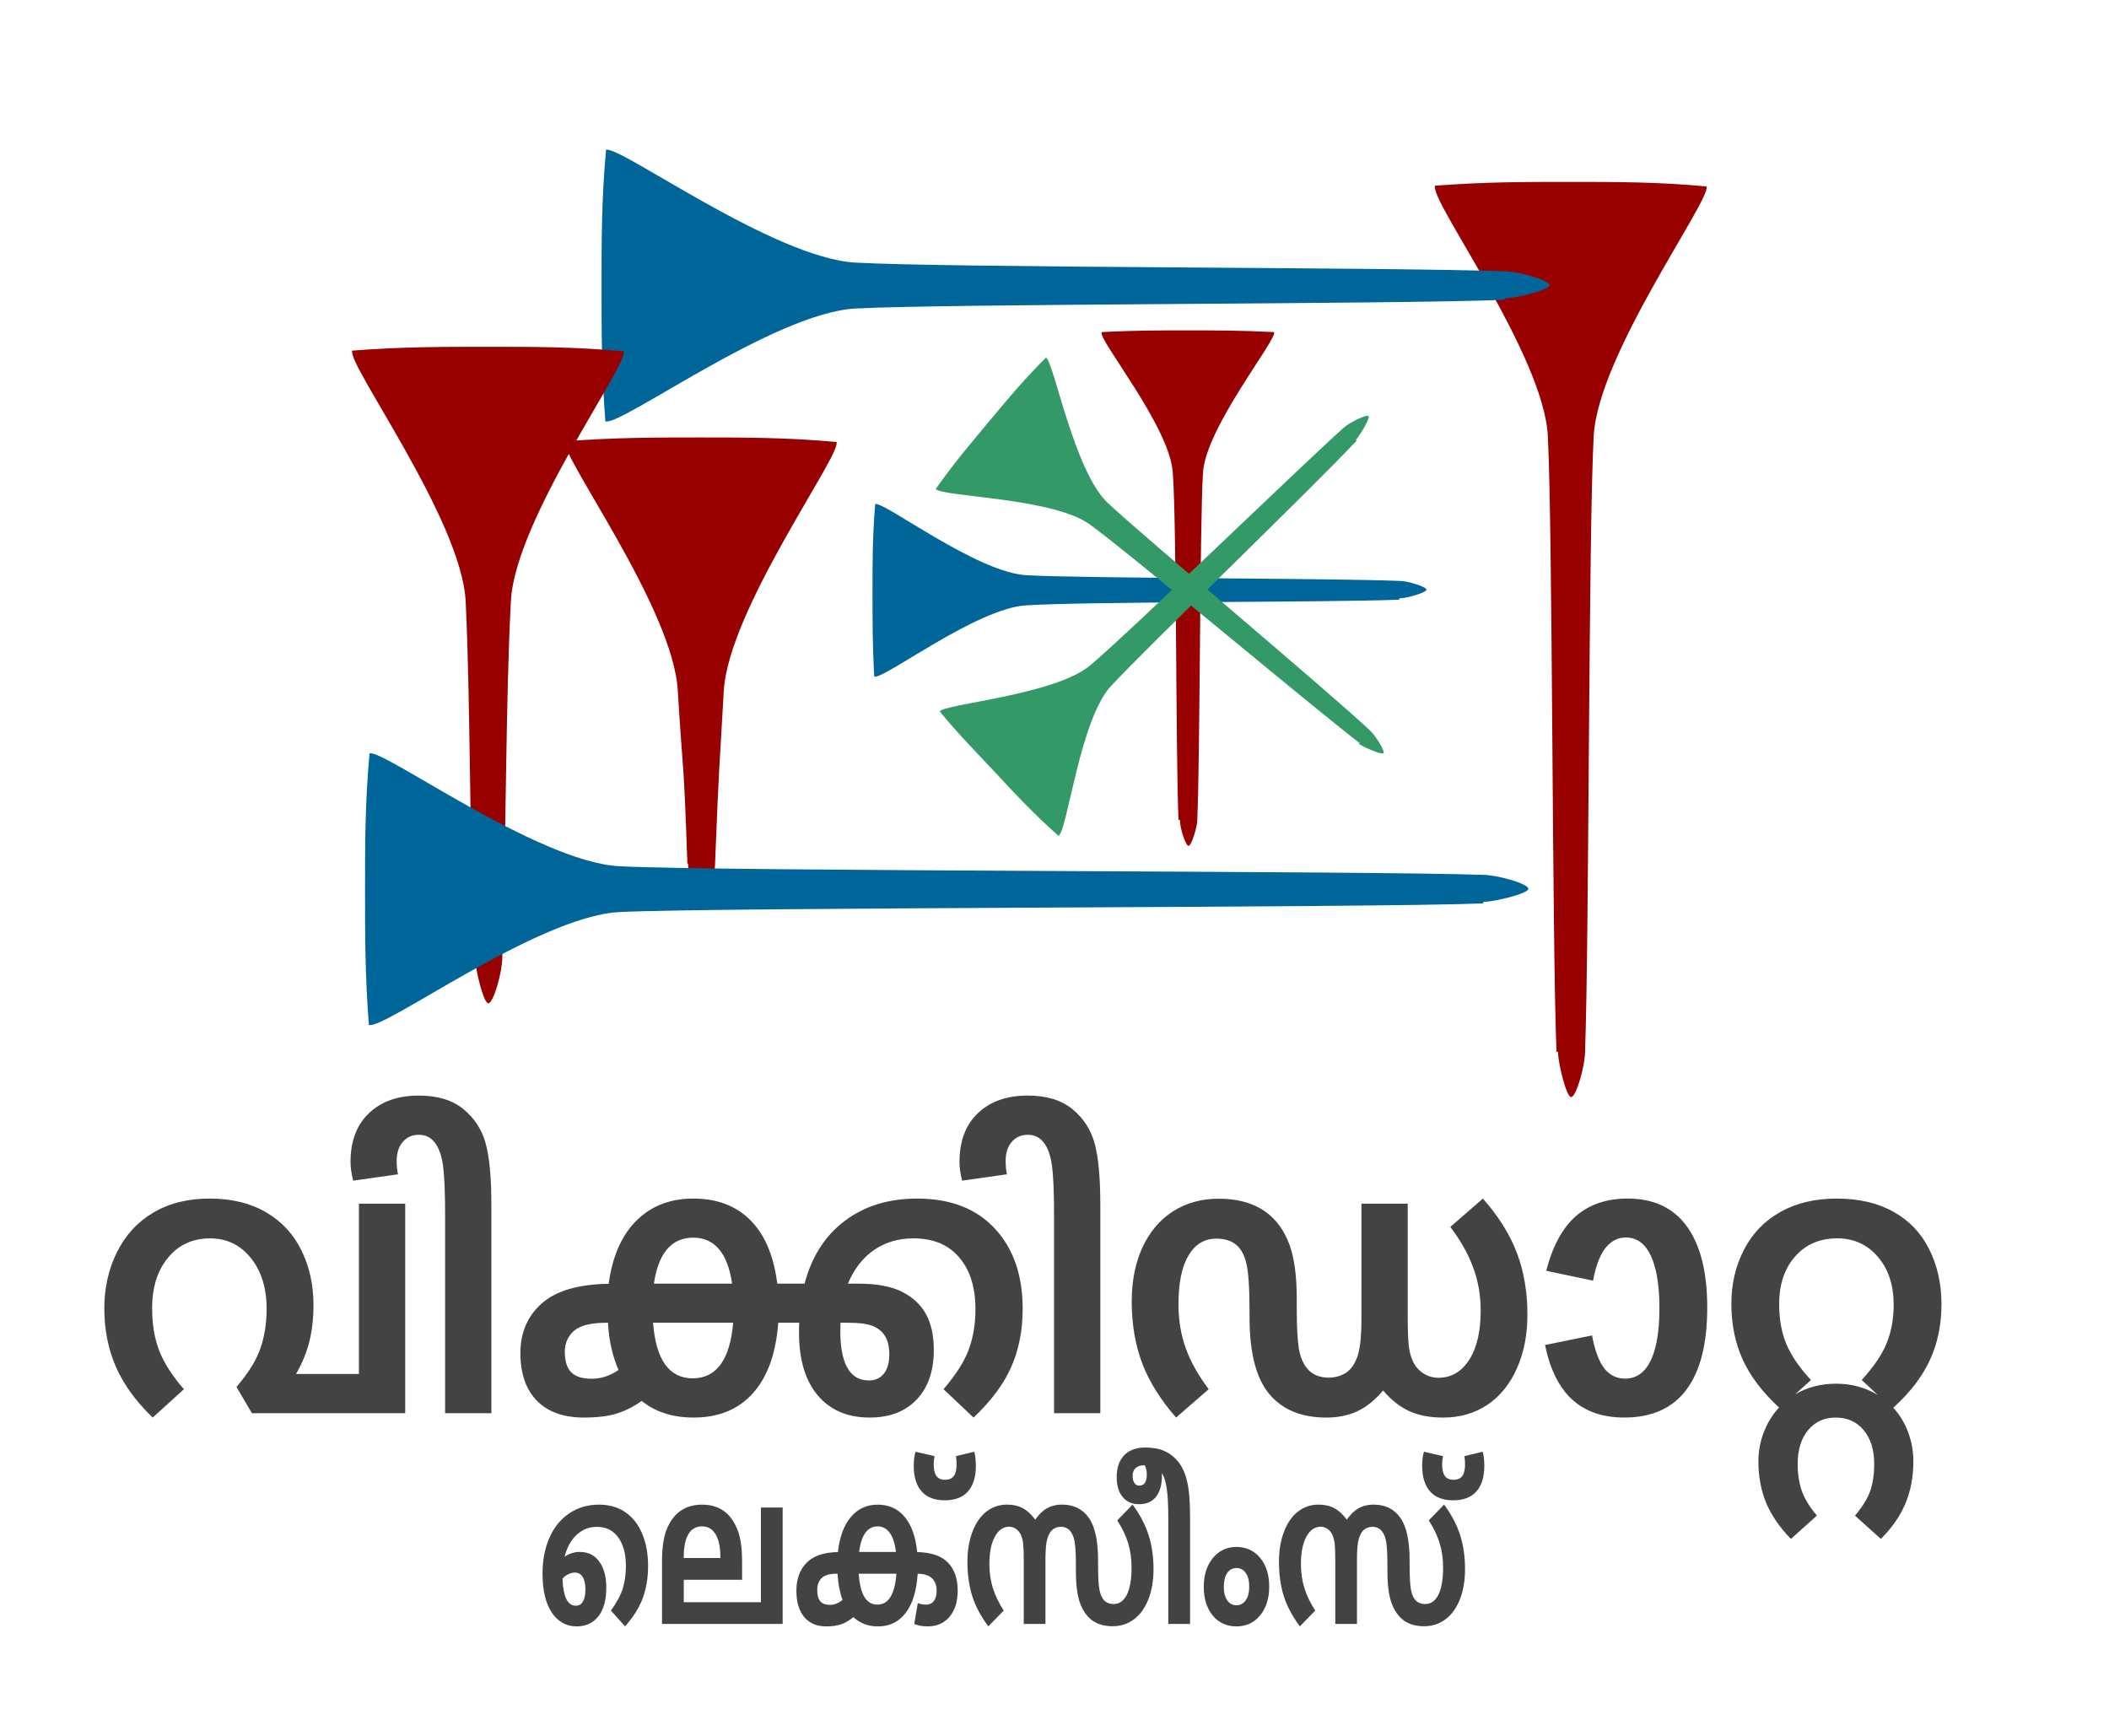 <?xml version="1.0" encoding="UTF-8" standalone="no"?>
<svg
   width="486"
   height="400"
   viewBox="0 0 243 200"
   version="1.1"
   id="svg3956"
   xmlns="http://www.w3.org/2000/svg"
   xmlns:svg="http://www.w3.org/2000/svg">
  <defs
     id="defs3960" />
  <path
     fill="#900"
     d="m179.34,121.2c-0.52,-13 -0.43,-60 -1,-71 -0.52,-9.40 -13.63,-27.1 -13,-28.80 5.69,-0.44 10.39,-0.44 15.62,-0.44 5.2,0 10,0 15.67,0.52 0.52,1.56 -12.48,19.33 -13,28.73 -0.61,11 -0.52,58 -1,71 -0,1.56 -1,5.2 -1.61,5.2 -0.52,0 -1.45,-3.65 -1.51,-5.2z"
     id="path3920" />
  <path
     fill="#069"
     d="m173.33,34.55c-13,0.52 -63.78,0.43 -74.78,1 -9.40,0.52 -27.1,13.63 -28.80,13 -0.44,-5.69 -0.44,-10.39 -0.44,-15.62 0,-5.2 0,-10 0.52,-15.67 1.56,-0.52 19.33,12.48 28.73,13 11,0.61 61.72,0.52 74.78,1 1.56,0 5.2,1 5.2,1.61 0,0.52 -3.65,1.45 -5.2,1.51z"
     id="path3922" />
  <path
     fill="#900"
     d="M54.65,110.48C54.1,97.42 54.2,80.2 53.65,69.2 53.1,59.80 40,42 40.58,40.40c5.69,-0.44 10.39,-0.44 15.62,-0.44 5.2,0 10,0 15.67,0.52 0.52,1.56 -12.48,19.33 -13,28.73 -0.61,11 -0.55,28.2 -1,41.2 -0,1.56 -1,5.2 -1.61,5.2 -0.52,0 -1.45,-3.65 -1.51,-5.2z"
     id="path3924" />
  <path
     fill="#900"
     d="M79.2,99.51C78.74,86.45 78.78,90.66 78.1,79.66 77.64,70.2 64.53,52.49 65.1,50.85c5.69,-0.44 10.39,-0.44 15.62,-0.44 5.2,0 10,0 15.67,0.52 0.52,1.56 -12.48,19.33 -13,28.73 -0.61,11 -0.47,6.79 -1,19.85 -0,1.56 -1,5.2 -1.61,5.2 -0.52,0 -1.45,-3.65 -1.51,-5.2z"
     id="path3926" />
  <path
     fill="#069"
     d="m170.89,104.1c-13,0.52 -88.58,0.43 -99.59,1 -9.40,0.52 -27.1,13.63 -28.80,13 -0.44,-5.69 -0.44,-10.39 -0.44,-15.62 0,-5.2 0,-10 0.52,-15.67 1.56,-0.52 19.33,12.48 28.73,13 11,0.61 86.53,0.52 99.59,1 1.56,0 5.2,1 5.2,1.61 0,0.52 -3.65,1.45 -5.2,1.51z"
     id="path3928" />
  <path
     fill="#900"
     d="m135.79,94.47c-0.33,-7.36 -0.2,-33.87 -0.66,-40 -0.33,-5.30 -8.62,-15.32 -8.2,-16.2 3.60,-0.2 6.57,-0.2 9.88,-0.2 3.30,0 6.2,0 10,0.2 0.33,0.88 -7.89,11 -8.2,16.2 -0.38,6.2 -0.33,32.71 -0.66,40 -0,0.88 -0.69,3 -1,3 -0.33,0 -1,-2 -1,-3z"
     id="path3930" />
  <path
     fill="#069"
     d="m161.2,69.1c-8,0.33 -36.42,0.2 -43,0.66 -5.70,0.33 -16.47,8.62 -17.47,8.2 -0.2,-3.60 -0.2,-6.57 -0.2,-9.88 0,-3.30 0,-6.2 0.31,-10 1,-0.33 11.72,7.89 17.42,8.2 6.67,0.38 35.1,0.33 43,0.66 1,0 3.1,0.69 3.1,1 0,0.33 -2.2,1 -3.1,1z"
     id="path3932" />
  <path
     fill="#396"
     d="m156.68,85.64c-5.85,-4.48 -26.1,-21.56 -31.1,-25.2 -4.2,-3.1 -17.2,-3.2 -17.76,-4.1 2.1,-3 4,-5.2 6.1,-7.73 2.1,-2.53 4,-4.81 6.59,-7.40 0.88,0.31 3.2,13 7.1,16.72 4.50,4.2 24.84,21.2 30.2,26.2 0.65,0.59 1.81,2.42 1.59,2.67 -0.2,0.2 -2.1,-0.62 -2.87,-1.1z"
     id="path3934" />
  <path
     fill="#396"
     d="m156.31,50.78c-5,5.35 -24.1,23.74 -28.36,28.33 -3.58,4 -5,16.85 -6,17.2 -2.68,-2.41 -4.75,-4.55 -7,-7 -2.2,-2.37 -4.36,-4.51 -6.67,-7.33 0.40,-0.85 13.33,-1.89 17.37,-5.34 4.73,-4 23.75,-22.49 29.2,-27.38 0.66,-0.58 2.60,-1.54 2.83,-1.31 0.2,0.2 -0.84,2 -1.45,2.73z"
     id="path3936" />
  <path
     fill="#434343"
     d="m 27.247,159.816 q 2.023,-2.357 2.748,-4.422 0.725,-2.081 0.725,-4.569 0,-3.609 -1.818,-5.869 -1.818,-2.26 -4.689,-2.26 -3.021,0 -4.853,2.227 -1.832,2.211 -1.832,5.837 0,2.813 0.848,4.959 0.861,2.13 2.816,4.357 l -3.595,3.268 q -2.926,-2.813 -4.252,-5.869 -1.326,-3.057 -1.326,-6.715 0,-3.528 1.449,-6.455 1.449,-2.943 4.183,-4.569 2.734,-1.626 6.507,-1.626 3.814,0 6.521,1.593 2.707,1.593 4.074,4.422 1.367,2.813 1.367,6.243 0,2.325 -0.478,4.227 -0.478,1.902 -1.531,3.723 h 7.246 V 138.696 h 5.332 v 24.144 H 29.024 Z m 13.442,-23.77 q -0.301,-1.219 -0.301,-2.146 0,-3.609 2.119,-5.626 2.119,-2.032 5.742,-2.032 3.226,0 5.127,1.545 1.9,1.545 2.57,3.918 0.67,2.374 0.67,7.17 v 23.965 h -5.332 v -22.957 q 0,-3.837 -0.246,-5.593 -0.246,-1.756 -0.943,-2.634 -0.684,-0.894 -1.832,-0.894 -1.148,0 -1.846,0.813 -0.711,0.797 -0.711,2.211 0,0.797 0.15,1.528 z m 3.472,2.65 z M 73.934,161.425 q -1.353,0.976 -2.844,1.447 -1.476,0.471 -3.814,0.471 -3.5,0 -5.414,-1.935 -1.9,-1.951 -1.9,-5.495 0,-3.544 2.461,-5.723 2.461,-2.179 7.71,-2.26 0.629,-4.699 3.172,-7.251 2.556,-2.569 6.576,-2.569 4.101,0 6.576,2.488 2.488,2.488 3.103,7.316 h 3.144 q 1.23,-4.683 4.634,-7.235 3.404,-2.569 8.326,-2.569 5.769,0 8.968,3.463 3.199,3.447 3.199,9.235 0,3.723 -1.312,6.699 -1.299,2.959 -4.347,5.837 l -3.459,-3.268 q 2.16,-2.52 2.912,-4.585 0.766,-2.081 0.766,-4.634 0,-3.788 -1.873,-5.967 -1.859,-2.195 -5.263,-2.195 -2.597,0 -4.539,1.333 -1.941,1.333 -3.021,3.886 h 1.203 q 3.199,0 5.045,0.943 1.859,0.943 2.748,2.569 0.902,1.626 0.902,4.13 0,3.626 -1.969,5.707 -1.969,2.081 -5.427,2.081 -3.8,0 -5.974,-2.553 -2.16,-2.569 -2.16,-7.219 v -0.585 q 0,-0.293 0.027,-0.569 h -2.42 q -0.396,5.317 -2.926,8.129 -2.515,2.796 -6.822,2.796 -3.623,0 -5.988,-1.919 z m 1.408,-13.511 h 9.009 q -0.383,-2.65 -1.504,-3.967 -1.121,-1.333 -2.98,-1.333 -1.873,0 -3.008,1.333 -1.121,1.317 -1.517,3.967 z m 9.132,4.504 h -9.228 q 0.246,3.219 1.394,4.813 1.148,1.593 3.185,1.593 2.037,0 3.213,-1.61 1.176,-1.626 1.435,-4.796 z m 12.372,0 -0.014,0.553 q -0.082,2.943 0.738,4.52 0.82,1.577 2.543,1.577 1.094,0 1.723,-0.78 0.629,-0.797 0.629,-2.211 0,-1.301 -0.465,-2.081 -0.465,-0.78 -1.367,-1.171 -0.889,-0.406 -2.98,-0.406 z m -25.578,5.447 q -0.506,-1.154 -0.82,-2.52 -0.314,-1.366 -0.396,-2.927 -2.844,-0.017 -3.91,0.927 -1.066,0.927 -1.066,2.439 0,1.577 0.738,2.341 0.738,0.748 2.365,0.748 1.613,0 3.09,-1.008 z m 37.608,4.975 z m 0,-4.52 z m 1.977,-22.274 q -0.301,-1.219 -0.301,-2.146 0,-3.609 2.119,-5.626 2.119,-2.032 5.742,-2.032 3.226,0 5.127,1.545 1.9,1.545 2.57,3.918 0.67,2.374 0.67,7.17 v 23.965 h -5.332 v -22.957 q 0,-3.837 -0.246,-5.593 -0.246,-1.756 -0.943,-2.634 -0.684,-0.894 -1.832,-0.894 -1.148,0 -1.846,0.813 -0.711,0.797 -0.711,2.211 0,0.797 0.15,1.528 z m 3.472,2.65 z m 47.873,0 v 12.926 q 0,2.341 0.123,3.479 0.137,1.122 0.547,1.919 0.424,0.797 1.189,1.268 0.766,0.472 1.668,0.472 2.228,0 3.554,-2.065 1.326,-2.065 1.326,-5.674 0,-2.666 -0.875,-4.991 -0.861,-2.341 -2.625,-4.65 l 3.759,-3.268 q 2.734,3.105 3.924,6.292 1.203,3.187 1.203,7.073 0,3.496 -1.217,6.211 -1.203,2.715 -3.404,4.195 -2.201,1.463 -5.086,1.463 -2.324,0 -3.951,-0.764 -1.627,-0.764 -2.967,-2.358 -1.422,1.675 -2.994,2.406 -1.558,0.715 -3.568,0.715 -4.279,0 -6.562,-2.715 -2.269,-2.731 -2.269,-8.812 v -0.667 q 0,-4.081 -0.369,-5.577 -0.369,-1.512 -1.217,-2.179 -0.848,-0.667 -2.242,-0.667 -2.064,0 -3.213,1.951 -1.148,1.935 -1.148,5.609 0,2.748 0.848,5.089 0.848,2.341 2.638,4.699 l -3.759,3.268 q -2.693,-3.073 -3.91,-6.26 -1.203,-3.203 -1.203,-7.121 0,-3.544 1.244,-6.243 1.258,-2.699 3.527,-4.146 2.283,-1.447 5.236,-1.447 2.953,0 4.922,1.187 1.982,1.171 3.035,3.577 1.053,2.39 1.053,6.747 v 1.317 q 0,2.764 0.232,4.374 0.246,1.593 1.094,2.504 0.861,0.91 2.365,0.91 1.039,0 1.887,-0.504 0.861,-0.504 1.367,-1.805 0.506,-1.317 0.506,-4.406 V 138.696 Z m -20.233,24.144 z m 0.027,-4.52 z m 23.555,-15.121 z m 12.473,11.788 5.414,-1.106 q 0.492,2.601 1.408,3.788 0.93,1.187 2.392,1.187 1.955,0 2.953,-2.065 1.012,-2.065 1.012,-6.065 0,-3.902 -0.984,-6.016 -0.984,-2.114 -2.871,-2.114 -1.422,0 -2.392,1.252 -0.957,1.252 -1.394,3.723 l -5.4,-1.138 q 1.107,-4.292 3.431,-6.308 2.324,-2.016 5.947,-2.016 4.511,0 6.835,3.219 2.338,3.219 2.338,9.349 0,6.26 -2.406,9.463 -2.392,3.203 -7.164,3.203 -3.718,0 -6.002,-2.081 -2.269,-2.097 -3.117,-6.276 z m 31.324,19.657 -2.994,2.683 q -1.955,-2 -2.857,-4.162 -0.889,-2.162 -0.889,-4.78 0,-1.74 0.629,-3.366 0.629,-1.626 1.75,-2.829 -2.885,-2.666 -4.197,-5.544 -1.299,-2.894 -1.299,-6.422 0,-3.382 1.449,-6.211 1.463,-2.829 4.197,-4.357 2.734,-1.545 6.494,-1.545 3.842,0 6.548,1.528 2.72,1.512 4.115,4.325 1.408,2.813 1.408,6.325 0,3.528 -1.326,6.406 -1.312,2.878 -4.224,5.512 1.135,1.268 1.723,2.862 0.588,1.61 0.588,3.317 0,2.666 -0.902,4.829 -0.902,2.179 -2.844,4.113 l -2.98,-2.683 q 1.34,-1.593 1.777,-2.91 0.437,-1.317 0.437,-3.04 0,-2.455 -1.217,-3.902 -1.203,-1.447 -3.226,-1.447 -1.969,0 -3.172,1.447 -1.203,1.447 -1.203,3.902 0,1.756 0.478,3.105 0.492,1.366 1.736,2.845 z m -0.684,-15.625 -1.818,1.642 q 2.105,-1.219 4.716,-1.219 2.638,0 4.785,1.284 l -1.832,-1.707 q 2.078,-2.292 2.871,-4.244 0.807,-1.967 0.807,-4.422 0,-3.414 -1.818,-5.528 -1.818,-2.13 -4.689,-2.13 -3.021,0 -4.853,2.097 -1.832,2.081 -1.832,5.495 0,2.634 0.848,4.634 0.861,2 2.816,4.097 z m 2.994,13.787 z m 0,-15.137 z m -4.265,5.17 z"
     fill-rule="nonzero"
     id="path3708"
     style="stroke-width:0.954" />
  <path
     fill="#434343"
     d="m 70.395,185.585 q 1.006,-1.4 1.359,-2.546 0.362,-1.158 0.362,-2.571 0,-2.1 -0.879,-3.31 -0.87,-1.222 -2.474,-1.222 -1.314,0 -2.302,0.904 -0.988,0.904 -1.414,2.533 0.843,-0.547 1.758,-0.547 1.432,0 2.238,1.108 0.816,1.107 0.816,3.03 0,2.088 -0.906,3.272 -0.906,1.171 -2.519,1.171 -1.776,0 -2.854,-1.591 -1.069,-1.604 -1.069,-4.494 0,-2.33 0.806,-4.15 0.806,-1.82 2.293,-2.801 1.486,-0.993 3.407,-0.993 1.758,0 3.027,0.866 1.278,0.866 1.948,2.482 0.68,1.617 0.68,3.717 0,2.062 -0.616,3.717 -0.607,1.642 -2.039,3.246 z m -5.582,-3.704 q 0.1,3.144 1.531,3.144 0.535,0 0.816,-0.471 0.29,-0.471 0.29,-1.4 0,-0.955 -0.317,-1.451 -0.308,-0.496 -0.906,-0.496 -0.707,0 -1.414,0.675 z m 5.464,5.245 z m 0,-2.508 z m 8.51,-2.584 v 2.584 h 8.889 v -10.91 h 2.501 v 13.417 H 76.278 v -7.231 q 0,-2.482 0.616,-3.857 0.616,-1.375 1.622,-2.011 1.006,-0.649 2.392,-0.649 1.151,0 2.012,0.446 0.87,0.433 1.45,1.298 0.589,0.853 0.861,1.973 0.272,1.108 0.272,2.839 v 2.1 z m 0,-2.508 h 4.214 v -0.102 q 0,-1.706 -0.544,-2.622 -0.544,-0.917 -1.568,-0.917 -1.051,0 -1.577,0.904 -0.526,0.904 -0.526,2.61 z m 19.542,6.811 q -0.661,0.56 -1.377,0.815 -0.707,0.255 -1.758,0.255 -1.64,0 -2.537,-1.082 -0.897,-1.082 -0.897,-3.042 0,-1.973 1.151,-3.182 1.16,-1.209 3.634,-1.26 0.29,-2.61 1.486,-4.035 1.205,-1.426 3.099,-1.426 1.93,0 3.099,1.4 1.178,1.388 1.45,4.061 2.447,0.064 3.552,1.222 1.115,1.158 1.115,3.221 0,1.922 -0.951,3.03 -0.942,1.095 -2.528,1.095 -0.843,0 -1.531,-0.28 l 0.417,-2.406 q 0.462,0.178 0.915,0.178 0.607,0 0.924,-0.407 0.326,-0.42 0.326,-1.209 0,-0.891 -0.507,-1.4 -0.507,-0.522 -1.676,-0.547 -0.19,2.966 -1.386,4.519 -1.187,1.553 -3.199,1.553 -1.676,0 -2.818,-1.069 z m 0.661,-7.511 h 4.241 q -0.181,-1.464 -0.716,-2.202 -0.526,-0.738 -1.395,-0.738 -0.879,0 -1.414,0.738 -0.535,0.738 -0.716,2.202 z m 4.295,2.508 h -4.341 q 0.118,1.795 0.652,2.686 0.544,0.878 1.504,0.878 0.951,0 1.504,-0.891 0.553,-0.904 0.68,-2.673 z m -6.207,3.017 q -0.236,-0.636 -0.381,-1.388 -0.145,-0.751 -0.199,-1.629 -1.314,-0.013 -1.83,0.509 -0.507,0.509 -0.507,1.362 0,0.878 0.344,1.298 0.353,0.42 1.115,0.42 0.77,0 1.459,-0.573 z m 8.41,-17.071 2.193,0.509 q -0.1,0.446 -0.1,0.967 0,0.878 0.317,1.324 0.317,0.433 0.997,0.433 0.68,0 1.006,-0.433 0.317,-0.433 0.317,-1.324 0,-0.522 -0.072,-0.967 l 2.111,-0.509 q 0.181,0.675 0.181,1.629 0,1.935 -0.915,2.953 -0.906,1.018 -2.673,1.018 -1.749,0 -2.655,-1.018 -0.915,-1.031 -0.915,-2.953 0,-1.006 0.208,-1.629 z m 3.38,-0.484 z m -0.045,6.912 z m 9.134,13.417 v -7.231 q 0,-1.311 -0.063,-1.948 -0.063,-0.637 -0.263,-1.069 -0.199,-0.446 -0.562,-0.7 -0.362,-0.255 -0.779,-0.255 -1.042,0 -1.667,1.158 -0.625,1.146 -0.625,3.144 0,1.489 0.408,2.788 0.408,1.286 1.241,2.571 l -1.767,1.82 q -1.278,-1.693 -1.849,-3.463 -0.562,-1.782 -0.562,-3.972 0,-1.922 0.562,-3.424 0.562,-1.515 1.595,-2.342 1.042,-0.827 2.401,-0.827 1.033,0 1.803,0.407 0.779,0.407 1.45,1.324 0.68,-0.955 1.405,-1.337 0.734,-0.395 1.676,-0.395 2.021,0 3.09,1.515 1.069,1.515 1.069,4.901 v 0.369 q 0,2.215 0.163,3.055 0.172,0.84 0.571,1.235 0.399,0.382 1.069,0.382 0.97,0 1.513,-1.069 0.544,-1.082 0.544,-3.132 0,-1.528 -0.399,-2.826 -0.399,-1.298 -1.25,-2.61 l 1.767,-1.82 q 1.287,1.744 1.849,3.526 0.562,1.769 0.562,3.908 0,1.973 -0.589,3.475 -0.589,1.502 -1.658,2.304 -1.069,0.802 -2.465,0.802 -1.386,0 -2.32,-0.649 -0.924,-0.662 -1.423,-1.986 -0.489,-1.337 -0.489,-3.755 v -0.738 q 0,-1.54 -0.118,-2.419 -0.109,-0.891 -0.517,-1.4 -0.399,-0.509 -1.096,-0.509 -0.498,0 -0.897,0.28 -0.399,0.28 -0.643,1.018 -0.236,0.726 -0.236,2.431 v 7.46 z m 10.131,-13.417 z m -0.091,2.508 z m -11.753,8.402 z m 20.877,2.508 h -2.51 v -12.157 q 0,-2.24 -0.172,-3.412 -0.163,-1.184 -0.562,-1.82 0,0.153 0,0.331 0,1.515 -0.671,2.393 -0.671,0.866 -1.957,0.866 -1.214,0 -1.894,-0.827 -0.689,-0.827 -0.689,-2.317 0,-1.579 0.852,-2.482 0.852,-0.904 2.456,-0.904 1.314,0 2.202,0.407 0.897,0.395 1.577,1.235 0.689,0.827 1.024,2.253 0.344,1.413 0.344,4.099 z m -5.219,-18.28 h -0.1 q -0.607,0 -0.951,0.318 -0.353,0.306 -0.353,0.904 0,0.496 0.208,0.815 0.199,0.306 0.571,0.306 0.861,0 0.861,-1.324 0,-0.522 -0.236,-1.018 z m -0.634,4.863 z m 7.431,9.115 q 0,-1.999 1.042,-3.284 1.051,-1.286 2.718,-1.286 1.695,0 2.737,1.26 1.042,1.248 1.042,3.31 0,2.05 -1.051,3.323 -1.042,1.26 -2.718,1.26 -1.713,0 -2.746,-1.26 -1.024,-1.273 -1.024,-3.323 z m 2.311,0.038 q 0,0.98 0.399,1.553 0.399,0.56 1.06,0.56 0.661,0 1.06,-0.573 0.408,-0.573 0.408,-1.579 0,-1.006 -0.399,-1.566 -0.399,-0.573 -1.078,-0.573 -0.671,0 -1.06,0.573 -0.39,0.573 -0.39,1.604 z m 1.568,-9.484 z m 11.274,13.748 v -7.231 q 0,-1.311 -0.063,-1.948 -0.063,-0.637 -0.263,-1.069 -0.199,-0.446 -0.562,-0.7 -0.362,-0.255 -0.779,-0.255 -1.042,0 -1.667,1.158 -0.625,1.146 -0.625,3.144 0,1.489 0.408,2.788 0.408,1.286 1.241,2.571 l -1.767,1.82 q -1.278,-1.693 -1.849,-3.463 -0.562,-1.782 -0.562,-3.972 0,-1.922 0.562,-3.424 0.562,-1.515 1.595,-2.342 1.042,-0.827 2.401,-0.827 1.033,0 1.803,0.407 0.779,0.407 1.45,1.324 0.68,-0.955 1.405,-1.337 0.734,-0.395 1.676,-0.395 2.021,0 3.09,1.515 1.069,1.515 1.069,4.901 v 0.369 q 0,2.215 0.163,3.055 0.172,0.84 0.571,1.235 0.399,0.382 1.069,0.382 0.97,0 1.513,-1.069 0.544,-1.082 0.544,-3.132 0,-1.528 -0.399,-2.826 -0.399,-1.298 -1.251,-2.61 l 1.767,-1.82 q 1.287,1.744 1.849,3.526 0.562,1.769 0.562,3.908 0,1.973 -0.589,3.475 -0.589,1.502 -1.658,2.304 -1.069,0.802 -2.465,0.802 -1.386,0 -2.32,-0.649 -0.924,-0.662 -1.423,-1.986 -0.489,-1.337 -0.489,-3.755 v -0.738 q 0,-1.54 -0.118,-2.419 -0.109,-0.891 -0.517,-1.4 -0.399,-0.509 -1.096,-0.509 -0.498,0 -0.897,0.28 -0.399,0.28 -0.643,1.018 -0.236,0.726 -0.236,2.431 v 7.46 z m 10.131,-13.417 z m -0.091,2.508 z m -11.753,8.402 z m 11.933,-17.338 2.193,0.509 q -0.1,0.446 -0.1,0.967 0,0.878 0.317,1.324 0.317,0.433 0.997,0.433 0.68,0 1.006,-0.433 0.317,-0.433 0.317,-1.324 0,-0.522 -0.072,-0.967 l 2.111,-0.509 q 0.181,0.675 0.181,1.629 0,1.935 -0.915,2.953 -0.906,1.018 -2.673,1.018 -1.749,0 -2.655,-1.018 -0.915,-1.031 -0.915,-2.953 0,-1.006 0.208,-1.629 z m 3.38,-0.484 z m -0.045,6.912 z"
     fill-rule="nonzero"
     id="path3712"
     style="stroke-width:0.687" />
</svg>
